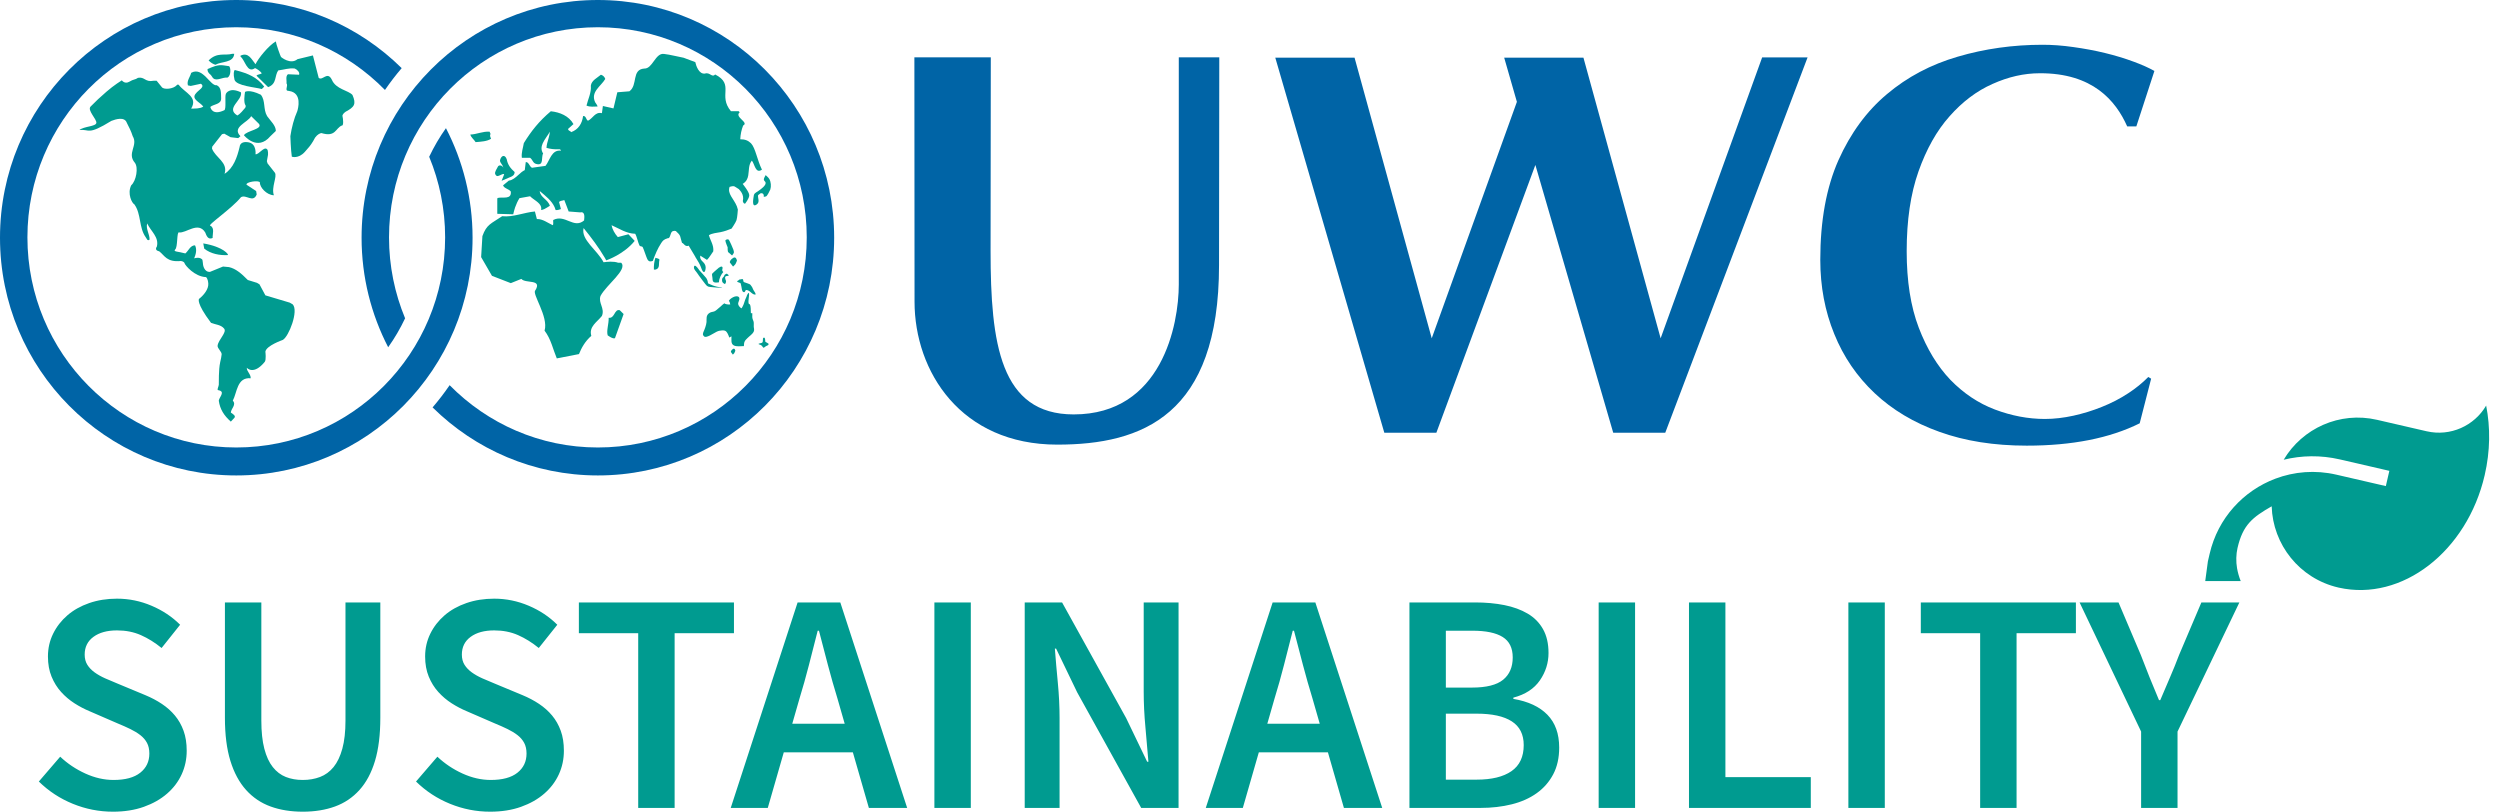 <?xml version="1.0" encoding="UTF-8"?>
<svg width="308px" height="100px" viewBox="0 0 308 100" version="1.1" xmlns="http://www.w3.org/2000/svg" xmlns:xlink="http://www.w3.org/1999/xlink">
    <title>Group 23</title>
    <g id="Weblayout" stroke="none" stroke-width="1" fill="none" fill-rule="evenodd">
        <g id="Home-V2-/-Desktop" transform="translate(-80, -60)">
            <g id="Group-23" transform="translate(80, 60)">
                <g id="Group-Copy-2" transform="translate(0, 0)">
                    <g id="UWC_RBC_einzeilig_RGB-Copy-2">
                        <g id="Group-9">
                            <path d="M28.623,6.627 C27.698,6.888 26.764,6.387 25.701,7.444 C25.937,7.708 26.236,7.885 26.536,7.98 C27.307,7.536 28.769,7.771 28.856,6.627 L28.623,6.627 Z" id="Fill-1" fill="#009B90"></path>
                            <path d="M28.072,31.425 C28.212,31.402 27.585,30.419 25.042,29.987 L25.162,30.633 C25.969,31.279 27.088,31.484 28.072,31.425 Z" id="Fill-2" fill="#009B90"></path>
                            <path d="M32.695,36.388 L31.966,35.028 L31.657,34.844 L30.527,34.496 C29.723,33.67 29.026,33.092 28.212,32.907 L27.477,32.838 L25.877,33.492 C25.139,33.55 25.018,32.619 25.018,32.619 C24.975,32.382 25,32.277 24.939,32.01 C24.773,31.792 24.45,31.678 23.922,31.829 C24.126,31.333 24.289,30.76 24.028,30.224 C23.437,30.224 23.228,30.897 22.835,31.224 C21.929,30.965 21.319,31.036 21.573,30.741 C21.92,30.507 21.753,28.517 22.057,28.634 C22.919,28.77 24.419,27.226 25.284,28.638 C25.432,29.022 25.628,29.585 26.196,29.318 C26.17,28.842 26.473,28.083 25.915,27.811 C25.449,27.789 28.556,25.705 29.689,24.294 C30.318,23.915 31.183,25.044 31.626,23.956 L31.556,23.536 L30.373,22.757 C30.259,22.414 31.906,22.162 32.022,22.481 C31.973,23.034 32.821,24.029 33.744,24.057 C33.39,23.101 34.186,21.729 33.863,21.276 L32.956,20.122 L32.879,19.85 L33.019,19.078 C33.019,19.078 33.061,18.546 32.906,18.388 C32.518,17.999 31.929,19.04 31.478,19.01 C31.478,19.01 31.644,17.74 30.645,17.54 C30.128,17.437 29.573,17.514 29.514,18.129 C29.217,19.365 28.769,20.714 27.667,21.414 C28.116,19.98 26.543,19.441 26.119,18.305 L26.146,18.068 L27.353,16.532 L27.631,16.469 L28.121,16.743 L28.403,16.902 L29.349,17.016 L29.623,16.779 C28.5,15.657 30.562,15.083 30.943,14.309 L31.897,15.251 C32.439,15.916 30.351,16.1 30.053,16.662 C30.053,16.662 31.686,18.707 33.313,16.779 L33.984,16.134 C33.984,15.463 33.327,14.898 32.91,14.309 C32.403,13.463 32.735,12.407 32.136,11.673 C30.697,10.965 30.188,11.323 30.188,11.323 C30.122,11.728 29.995,12.657 30.259,12.993 C30.269,13.091 30.297,13.172 30.179,13.315 C29.539,14.093 29.403,14.121 29.237,14.226 C27.752,13.317 29.897,12.376 29.689,11.377 C28.239,10.678 27.835,11.545 27.835,11.545 C27.667,11.826 27.908,13.451 27.631,13.581 C26.257,14.23 25.958,13.41 25.913,13.172 C26.32,12.819 27.247,12.876 27.246,12.142 C27.218,11.514 27.307,10.792 26.704,10.5 C25.915,10.655 24.985,8.15 23.552,8.974 C23.437,9.472 22.974,9.959 23.153,10.519 L23.499,10.588 L24.747,10.319 C25.334,10.701 24.41,11.12 24.145,11.497 C23.461,12.231 24.773,12.642 25.042,13.141 C24.627,13.399 24.002,13.376 23.552,13.376 C24.419,11.938 22.798,11.458 22.037,10.473 C22.037,10.473 21.914,10.335 21.768,10.503 C21.366,10.959 20.221,11.08 19.947,10.748 L19.298,9.95 L18.903,9.95 C17.879,10.156 17.829,9.428 17,9.588 C16.626,9.856 16.509,9.713 15.895,10.086 C15.35,10.388 15.011,9.896 15.011,9.896 C15.011,9.896 14.024,10.503 13.119,11.295 C12.205,12.088 11.884,12.398 11.163,13.126 C10.72,13.581 11.923,14.673 11.872,15.136 C11.818,15.599 10.356,15.546 9.786,16.018 C11.091,15.883 10.745,16.728 13.723,14.892 C14.255,14.687 15.35,14.338 15.626,15.136 C15.9,15.662 16.172,16.206 16.349,16.775 C17.048,17.931 15.599,18.871 16.613,20.052 C17.069,20.631 16.788,22.277 16.165,22.829 C15.651,23.877 16.272,25.051 16.555,25.178 C17.421,26.385 17.088,28.02 17.951,29.225 C18.071,29.368 18.16,29.753 18.43,29.517 C18.43,28.812 17.951,28.227 18.13,27.524 C18.583,28.498 19.623,29.211 19.323,30.386 C19.323,30.386 18.951,30.829 19.62,30.965 C20.275,31.466 20.532,32.328 22.271,32.156 C22.271,32.156 22.664,32.183 22.737,32.429 C22.798,32.68 23.981,34.092 25.38,34.139 C25.38,34.139 25.613,34.259 25.662,34.944 C25.703,35.63 25.105,36.365 24.522,36.823 C24.522,36.823 24.107,37.263 25.997,39.772 C26.536,39.997 27.219,39.997 27.606,40.478 C28.002,40.938 26.883,41.847 26.806,42.6 C26.78,42.925 27.34,43.342 27.307,43.666 C27.282,43.96 27.218,44.202 27.128,44.617 C26.908,45.639 26.98,47.126 26.956,47.408 C26.936,47.633 26.679,48.075 26.891,48.07 C27.818,48.232 27.01,48.923 26.953,49.362 C27.104,50.418 27.581,51.181 28.439,51.945 L28.887,51.461 C29.04,51.253 28.802,51.062 28.439,50.83 C28.469,50.327 29.156,49.863 28.68,49.362 C29.217,48.362 29.186,46.455 30.883,46.602 C30.918,46.101 30.376,45.748 30.408,45.309 C30.408,45.309 31.221,46.281 32.613,44.584 C32.823,44.328 32.695,43.33 32.695,43.33 C32.788,42.588 34.836,41.88 34.836,41.88 C35.577,41.488 36.828,38.263 36.055,37.492 L35.692,37.283 L32.695,36.388 Z" id="Fill-3" fill="#009B90"></path>
                            <path d="M32.256,10.968 L32.552,10.674 C31.655,9.505 30.591,9.059 29.053,8.657 C29.053,8.657 28.95,8.63 28.919,8.622 C28.815,8.729 28.718,9.104 28.892,9.825 C29.125,10.588 31.424,10.74 32.256,10.968 Z" id="Fill-4" fill="#009B90"></path>
                            <path d="M26.11,9.424 C26.16,9.523 26.221,9.596 26.286,9.65 L26.296,9.664 C26.737,10.013 27.416,9.492 28.026,9.559 C28.532,9.298 28.411,8.188 28.2,8.15 C27.215,8.019 27.046,7.85 25.578,8.504 C25.578,8.504 25.46,8.84 25.967,9.23 L26.11,9.424 Z" id="Fill-5" fill="#009B90"></path>
                            <path d="M39.264,9.594 L38.552,6.829 L36.652,7.29 C35.785,8.009 34.638,7.035 34.638,7.035 C34.568,7.004 33.994,5.363 33.979,5.1 C33.092,5.614 31.835,7.16 31.478,7.914 C31,7.328 30.617,6.387 29.633,6.857 L29.633,6.975 C30.228,7.444 30.44,9.085 31.424,8.387 C31.746,8.532 32.05,8.763 32.256,9.031 C32.074,9.179 31.718,9.146 31.601,9.326 L33.033,10.733 C34.14,10.332 33.804,9.326 34.281,8.675 C34.966,8.592 35.623,8.352 36.309,8.442 C36.602,8.558 36.967,8.91 36.846,9.208 L35.473,9.146 C35.145,9.412 35.354,9.972 35.293,10.264 C35.563,10.588 34.966,11.203 35.595,11.203 C37.29,11.436 36.706,13.418 36.627,13.695 C36.233,14.562 35.923,15.738 35.773,16.779 C35.773,16.779 35.827,18.493 35.952,19.303 C35.952,19.303 36.751,19.602 37.554,18.714 L37.899,18.314 C38.159,18.039 38.509,17.57 38.817,16.956 C39.128,16.528 39.452,16.412 39.595,16.393 C41.38,16.934 41.317,15.78 42.117,15.465 C42.356,15.508 42.277,14.638 42.197,14.324 C42.144,14.119 42.407,13.89 42.588,13.762 C43.651,13.19 43.92,12.841 43.426,11.703 C42.942,11.132 41.376,11.013 40.878,9.813 C40.331,8.715 39.748,9.995 39.264,9.594 Z" id="Fill-6" fill="#009B90"></path>
                            <path d="M74.868,41.318 C75.105,41.469 75.462,41.755 75.762,41.668 L76.829,38.687 L76.35,38.215 C75.669,38.046 75.762,39.244 74.988,39.155 C75.016,39.915 74.69,40.735 74.868,41.318 Z" id="Fill-7" fill="#009B90"></path>
                            <path d="M80.75,33.216 C81.379,33.075 81.1,32.4 81.254,31.989 C81.133,31.809 80.913,31.84 80.75,31.756 C80.596,32.195 80.533,32.782 80.561,33.216 L80.75,33.216 Z" id="Fill-8" fill="#009B90"></path>
                            <path d="M61.887,21.464 C62.121,21.38 62.106,21.5 62.106,21.5 L61.797,22.275 L62.762,21.859 C62.762,21.859 63.084,21.756 63.234,21.607 C63.385,21.459 63.385,21.348 63.406,21.196 C62.87,20.73 62.546,20.263 62.428,19.617 C62.209,19.009 61.776,19.129 61.617,19.692 C61.514,19.998 61.913,20.218 62.011,20.659 C61.971,20.569 61.903,20.485 61.776,20.419 C61.64,20.367 61.509,20.344 61.373,20.475 C61.207,20.773 60.938,21.19 60.998,21.405 C61.042,21.546 61.123,21.654 61.247,21.691 C61.37,21.726 61.754,21.514 61.887,21.464 Z" id="Fill-9" fill="#009B90"></path>
                            <path d="M60.317,16.223 C59.459,16.165 58.776,16.545 57.943,16.578 C58.031,16.926 58.388,17.182 58.598,17.51 C59.276,17.453 59.987,17.423 60.495,17.1 C60.44,16.926 60.293,16.693 60.44,16.513 L60.317,16.223 Z" id="Fill-10" fill="#009B90"></path>
                            <path d="M73.322,12.596 C72.727,11.314 74.034,10.64 74.57,9.727 C74.482,9.47 74.302,9.29 74.034,9.205 C73.588,9.585 72.876,9.908 72.791,10.549 C72.876,11.4 72.434,12.246 72.257,13.009 C72.727,13.212 73.145,13.121 73.618,13.121 C73.588,12.918 73.411,12.77 73.322,12.596 Z" id="Fill-11" fill="#009B90"></path>
                            <path d="M86.458,33.189 C86.728,33.815 86.939,33.451 86.939,32.909 C86.882,32.207 86.154,32.195 86.272,31.492 L87.102,32.018 C87.426,31.696 87.609,31.316 87.875,30.965 C87.961,30.206 87.516,29.648 87.337,28.975 C87.746,28.726 88.294,28.693 88.773,28.6 C89.261,28.501 89.677,28.349 90.132,28.162 C90.132,28.162 90.63,27.439 90.736,27.126 C90.841,26.818 90.904,25.816 90.904,25.816 C90.89,25.763 90.797,25.458 90.778,25.407 C90.395,24.473 89.584,23.872 89.884,23.024 C90.565,22.818 90.493,23.011 91.023,23.299 C91.161,23.469 91.715,23.947 91.514,24.782 C91.625,25.15 91.688,25.016 91.782,25.108 C91.782,25.108 92.309,24.465 92.309,24.053 C92.309,23.644 91.497,22.656 91.497,22.656 C91.953,22.38 92.116,22.01 92.184,21.607 C92.295,20.993 92.196,20.303 92.627,19.789 C92.981,20.202 93.07,21.459 93.872,20.903 C93.277,19.707 93.083,18.256 92.526,17.656 C92.191,17.325 91.792,17.151 91.2,17.159 C91.229,16.545 91.349,15.989 91.554,15.465 C92.327,15.072 90.427,14.428 91.129,13.833 C91.09,13.788 91.05,13.747 91.007,13.703 L90.055,13.703 C88.411,11.752 90.546,10.426 88.103,9.173 C87.721,9.61 87.453,8.856 86.852,9.064 C86.107,9.168 85.75,8.09 85.661,7.654 L84.221,7.114 C83.979,7.086 82.442,6.701 81.804,6.644 C80.735,6.494 80.405,8.489 79.379,8.445 C77.78,8.56 78.609,10.489 77.539,11.249 L76.055,11.368 L75.58,13.357 L74.275,13.063 L74.157,13.943 C73.322,13.734 73.055,14.584 72.434,14.878 C72.163,14.703 72.225,14.269 71.836,14.292 C71.722,15.196 71.271,15.963 70.355,16.283 C70.267,16.078 69.967,16.138 69.997,15.873 L70.651,15.289 C70.086,14.269 68.958,13.824 67.86,13.708 C66.404,14.939 65.456,16.138 64.536,17.627 C64.438,18.23 64.207,18.836 64.293,19.442 L65.307,19.442 C65.637,19.673 65.638,20.105 66.077,20.202 C67.058,20.466 66.64,19.35 66.915,18.914 C66.632,18.486 66.685,18.062 66.864,17.656 C67.09,17.146 67.509,16.661 67.742,16.223 C67.717,16.695 67.524,17.167 67.411,17.656 C67.363,17.839 67.336,18.024 67.325,18.216 C67.803,18.357 68.308,18.418 68.873,18.388 C69.011,18.37 69.105,18.472 69.105,18.563 C67.949,18.418 67.742,19.764 67.206,20.435 L65.545,20.668 C65.217,20.522 65.16,19.938 64.772,19.97 L64.653,20.957 C64.372,21.091 64.126,21.307 63.885,21.533 C63.545,21.845 63.123,22.215 62.694,22.247 C62.486,22.397 62.189,22.69 61.978,22.833 C62.1,23.216 62.694,23.277 62.931,23.594 C63.05,24.645 61.915,24.223 61.291,24.392 L61.265,24.533 C61.265,24.804 61.265,25.124 61.265,25.447 C61.265,25.808 61.265,26.12 61.265,26.341 L63.229,26.402 C63.292,26.118 63.368,25.836 63.458,25.559 C63.598,25.16 63.774,24.775 63.996,24.415 L65.307,24.178 C65.703,24.597 66.504,24.922 66.661,25.492 C66.68,25.593 66.698,25.763 66.67,25.878 C66.954,25.836 67.192,25.701 67.42,25.555 C67.526,25.485 67.633,25.416 67.742,25.354 C67.503,24.563 66.555,24.329 66.493,23.534 C67.229,24.156 67.959,24.708 68.327,25.522 C68.369,25.628 68.428,25.779 68.454,25.878 C68.694,25.906 68.958,25.816 69.105,25.757 L68.873,24.881 C69.047,24.708 69.315,24.735 69.521,24.645 L69.871,25.555 L70.057,26.055 L71.483,26.166 C72.139,26.02 71.985,26.845 71.958,27.161 C70.68,28.241 69.613,26.341 68.155,27.105 C68.126,27.308 68.216,27.63 68.096,27.745 C67.473,27.457 66.849,26.957 66.142,26.986 L65.901,26.055 C64.594,26.166 63.198,26.783 61.865,26.637 C60.495,27.569 59.959,27.625 59.432,29.09 L59.276,31.676 L60.609,33.981 L62.931,34.883 L64.229,34.361 C64.763,34.973 66.824,34.328 65.959,35.764 C65.47,36.13 67.613,39.018 67.09,40.735 C67.892,41.786 68.126,43.042 68.598,44.155 L71.33,43.623 C71.632,42.872 72.074,42.052 72.849,41.377 C72.52,40.234 73.563,39.681 74.157,38.923 C74.543,37.979 73.684,37.342 73.979,36.465 C74.722,35.061 77.366,33.207 76.528,32.371 L76.157,32.371 C75.615,32.166 74.81,32.244 74.358,32.31 C73.592,30.813 71.539,29.543 71.9,28.098 C72.876,29.301 73.755,30.484 74.49,31.721 C74.557,31.836 74.623,31.956 74.69,32.077 C74.816,32.026 76.853,31.333 78.195,29.679 L77.418,28.861 L76.116,29.209 C75.726,28.772 75.431,28.241 75.346,27.745 C76.293,28.162 77.156,28.772 78.252,28.799 C78.444,29.07 78.618,29.936 78.775,30.224 C78.897,30.437 79.086,30.267 79.2,30.484 C79.311,30.705 79.649,31.743 79.751,31.93 C79.952,32.316 80.231,32.21 80.431,32.14 C80.712,31.367 81.007,30.635 81.45,29.964 C81.636,29.688 81.742,29.504 82.267,29.349 C82.594,29.415 82.552,28.709 82.826,28.507 C82.973,28.45 83.245,28.362 83.362,28.566 C83.925,29.061 83.762,29.146 84.021,29.914 C84.261,29.972 84.389,30.454 84.846,30.267 L85.639,31.595 C85.73,31.809 85.85,31.915 86.081,32.339 C86.094,32.347 86.285,32.692 86.458,33.189 Z" id="Fill-12" fill="#009B90"></path>
                            <path d="M92.862,40.26 C92.845,40.067 92.892,39.833 92.847,39.642 C92.806,39.451 92.732,39.387 92.695,39.18 C92.656,38.995 92.705,38.78 92.684,38.59 C92.629,38.605 92.561,38.572 92.507,38.58 C92.477,38.256 92.537,37.759 92.374,37.478 C92.001,37.521 92.401,36.291 92.256,36.081 C92.196,36.067 92.031,36.308 91.97,36.556 C91.877,36.735 91.747,37.05 91.681,37.301 C91.617,37.576 91.375,37.964 91.363,37.987 C91.257,37.977 90.872,37.625 90.95,37.318 C90.993,37.153 91.208,36.757 91.015,36.591 C90.686,36.3 89.928,36.776 89.794,37.067 C89.914,37.187 89.935,37.363 89.967,37.511 C89.75,37.533 89.351,37.496 89.246,37.363 C88.9,37.609 88.886,37.696 88.55,37.954 C88.371,38.094 88.216,38.273 88.015,38.357 C87.816,38.439 87.64,38.42 87.453,38.527 C86.927,38.825 87.075,39.293 87.043,39.681 C87.007,40.071 86.803,40.598 86.694,40.829 C86.599,41.056 86.517,41.256 86.758,41.453 C87.016,41.686 87.871,41.083 88.274,40.878 C88.49,40.767 88.74,40.713 88.96,40.705 C89.227,40.701 89.366,40.72 89.51,40.886 C89.684,41.083 89.848,41.588 89.848,41.588 C89.941,41.527 90.031,41.48 90.115,41.437 C90.133,41.843 90.003,42.357 90.416,42.561 C90.74,42.725 91.275,42.65 91.647,42.639 C91.679,42.393 91.639,42.242 91.767,42.022 C91.845,41.874 91.997,41.755 92.103,41.639 C92.345,41.387 92.717,41.175 92.865,40.837 C92.951,40.633 92.882,40.465 92.862,40.26 Z" id="Fill-13" fill="#009B90"></path>
                            <path d="M94.091,41.598 C93.86,41.666 94.148,42.246 93.768,42.262 C93.662,42.299 93.215,42.346 93.622,42.463 C94.03,42.584 93.955,42.978 94.171,42.792 C94.528,42.486 94.745,42.598 94.667,42.326 C94.545,42.266 94.352,42.151 94.289,42.106 C94.257,42.007 94.305,41.537 94.091,41.598 Z" id="Fill-15" fill="#009B90"></path>
                            <path d="M85.492,32.92 C85.492,32.91 85.49,32.9 85.491,32.889 L85.491,32.924 C85.491,32.922 85.492,32.922 85.492,32.92 Z" id="Fill-16" fill="#009B90"></path>
                            <path d="M87.485,35.355 C87.604,35.359 88.929,35.519 88.972,35.404 C88.076,35.382 87.347,34.954 87.225,34.903 C87.198,34.63 87.155,34.5 87.016,34.261 C86.998,34.224 86.584,33.752 86.504,33.676 C86.197,33.376 86.136,33.267 86.009,33.088 C85.915,32.956 85.537,32.47 85.492,32.918 C85.481,33.259 85.778,33.408 86.094,33.934 C86.187,34.051 86.953,35.116 87.091,35.216 C87.234,35.314 87.289,35.334 87.485,35.355 Z" id="Fill-17" fill="#009B90"></path>
                            <path d="M88.547,32.991 C88.015,33.439 87.884,33.58 87.884,33.58 C87.617,33.766 87.752,33.95 87.767,34.183 C87.802,34.682 87.788,34.903 88.576,34.78 C88.576,34.31 88.856,33.776 89.112,33.513 C88.805,33.251 89.147,33.075 88.972,32.87 C88.869,32.784 88.668,32.909 88.547,32.991 Z" id="Fill-18" fill="#009B90"></path>
                            <path d="M91.05,34.455 C91.057,34.562 90.766,34.578 90.829,34.704 C90.868,34.78 91.224,34.831 91.252,34.922 C91.415,35.423 91.344,36.073 91.725,35.993 C91.782,35.893 91.877,35.811 91.863,35.739 C92.377,35.642 92.663,36.408 93.1,36.275 C93.088,36.057 92.87,35.858 92.793,35.669 C92.699,35.423 92.645,35.314 92.464,35.098 C92.345,34.95 91.843,34.848 91.67,34.762 C91.504,34.672 91.649,34.464 91.461,34.375 L91.05,34.455 Z" id="Fill-19" fill="#009B90"></path>
                            <path d="M89.558,33.715 C89.375,33.741 89.372,33.819 89.259,33.877 C89.259,33.877 89.256,33.928 89.191,34.047 C89.093,34.22 88.919,34.207 88.957,34.601 C88.979,34.817 89.13,34.905 89.316,34.999 C89.316,34.999 89.467,34.844 89.449,34.611 C89.354,34.437 89.313,34.205 89.343,34.096 C89.581,33.928 89.644,34.032 89.768,33.969 C89.801,33.854 89.651,33.823 89.558,33.715 Z" id="Fill-20" fill="#009B90"></path>
                            <path d="M90.344,30.739 C90.344,30.739 89.874,29.556 89.747,29.504 C89.628,29.447 89.383,29.52 89.366,29.646 C89.35,29.758 89.647,30.47 89.647,30.47 C89.647,30.47 89.627,30.985 89.722,31.073 C89.815,31.158 90.192,31.476 90.192,31.476 C90.192,31.476 90.344,31.277 90.403,31.169 C90.462,31.059 90.344,30.739 90.344,30.739 Z" id="Fill-21" fill="#009B90"></path>
                            <path d="M90.582,32.572 C90.661,32.478 90.792,32.106 90.792,32.106 C90.792,32.106 90.703,31.568 90.354,31.758 C90.011,31.948 89.857,32.257 89.933,32.357 C90.008,32.457 90.312,32.842 90.312,32.842 C90.312,32.842 90.501,32.672 90.582,32.572 Z" id="Fill-22" fill="#009B90"></path>
                            <path d="M90.056,43.375 C90.101,43.438 90.289,43.69 90.289,43.69 C90.289,43.69 90.406,43.579 90.458,43.514 C90.506,43.451 90.593,43.207 90.593,43.207 C90.593,43.207 90.536,42.859 90.321,42.982 C90.105,43.109 90.01,43.309 90.056,43.375 Z" id="Fill-23" fill="#009B90"></path>
                            <path d="M94.332,21.575 C94.323,21.583 94.313,21.597 94.308,21.611 C94.24,21.728 94.114,21.958 94.106,22.093 C94.099,22.305 94.296,22.334 94.323,22.497 C94.395,22.855 93.733,23.315 93.448,23.513 C92.969,23.838 92.882,23.778 92.82,24.392 C92.793,24.612 92.62,25.638 93.237,25.182 C93.662,24.872 93.32,24.37 93.4,24.039 L93.689,23.819 C94.007,23.737 94.142,23.981 94.095,24.247 C94.182,24.247 94.313,24.229 94.395,24.186 C94.535,24.119 94.841,23.5 94.902,23.344 C95.027,22.966 94.984,22.399 94.781,22.056 C94.671,21.858 94.481,21.733 94.332,21.575 Z" id="Fill-24" fill="#009B90"></path>
                            <path d="M44.547,29.287 C44.547,34.154 45.734,38.741 47.823,42.78 C48.621,41.66 49.316,40.467 49.908,39.215 C48.634,36.143 47.927,32.776 47.927,29.242 C47.927,14.945 59.447,3.356 73.658,3.356 C87.869,3.356 99.39,14.945 99.39,29.242 C99.39,43.539 87.869,55.13 73.658,55.13 C66.512,55.13 60.058,52.189 55.395,47.455 C54.744,48.408 54.041,49.321 53.294,50.193 C58.544,55.371 65.726,58.575 73.658,58.575 C89.735,58.575 102.769,45.461 102.769,29.287 C102.769,13.113 89.735,0 73.658,0 C57.581,0 44.547,13.113 44.547,29.287 Z" id="Fill-29" fill="#0064A6"></path>
                            <path d="M52.876,19.314 C54.14,22.372 54.84,25.724 54.84,29.242 C54.84,43.539 43.32,55.13 29.109,55.13 C14.898,55.13 3.378,43.539 3.378,29.242 C3.378,14.945 14.898,3.356 29.109,3.356 C36.283,3.356 42.76,6.318 47.427,11.082 C48.068,10.149 48.755,9.252 49.488,8.395 C44.236,3.209 37.05,0 29.109,0 C13.033,0 0,13.113 0,29.287 C0,45.461 13.033,58.575 29.109,58.575 C45.186,58.575 58.22,45.461 58.22,29.287 C58.22,24.417 57.03,19.83 54.941,15.79 C54.152,16.894 53.466,18.077 52.876,19.314 Z" id="Fill-30" fill="#0064A6"></path>
                        </g>
                        <g id="Group-31" transform="translate(112.652, 5.515)" fill="#0064A6">
                            <path d="M119.828,6.076 C117.335,8.162 115.34,10.879 113.84,14.229 C112.362,17.569 111.607,21.648 111.607,26.491 C111.607,29.782 112.181,32.821 113.327,35.627 C114.469,38.453 116.127,40.868 118.303,42.923 C120.479,44.968 123.133,46.561 126.289,47.688 C129.422,48.818 133.008,49.389 137.037,49.389 C142.643,49.389 147.281,48.467 150.958,46.637 L152.368,41.139 L152.018,40.929 C151.307,41.652 150.487,42.32 149.554,42.929 C148.533,43.6 147.449,44.159 146.302,44.613 C145.148,45.081 143.986,45.432 142.801,45.697 C141.599,45.96 140.427,46.101 139.273,46.101 C137.213,46.101 135.159,45.705 133.131,44.942 C131.085,44.171 129.259,42.944 127.646,41.289 C126.039,39.609 124.74,37.464 123.743,34.866 C122.738,32.242 122.252,29.093 122.252,25.437 C122.252,21.641 122.729,18.37 123.705,15.608 C124.678,12.863 125.944,10.588 127.536,8.809 C129.108,7.028 130.878,5.688 132.828,4.826 C134.769,3.952 136.71,3.51 138.652,3.51 C145.164,3.484 148.014,6.889 149.419,10.059 L150.544,10.059 L152.771,3.226 C152.06,2.829 151.216,2.452 150.233,2.091 C149.1,1.67 147.922,1.316 146.673,1.012 C145.426,0.709 144.129,0.47 142.786,0.283 C141.454,0.091 140.19,0 138.997,0 C135.346,0 131.853,0.493 128.534,1.47 C125.225,2.435 122.323,3.969 119.828,6.076 Z" id="Fill-26"></path>
                            <polygon id="Fill-25" points="91.938 36.164 82.427 1.587 72.663 1.587 74.229 7.032 63.737 36.164 54.228 1.587 44.462 1.587 57.896 47.798 64.308 47.798 76.505 14.806 86.097 47.798 92.508 47.798 110.04 1.56 104.444 1.56"></polygon>
                            <path d="M37.533,27.14 L37.564,1.548 L32.575,1.548 L32.575,29.536 C32.571,34.458 30.517,45.541 19.625,45.541 C10.569,45.541 9.387,36.796 9.387,25.405 L9.414,1.548 L0,1.548 L0.019,31.647 C0.019,40.26 5.728,49.263 17.603,49.263 C28.071,49.263 37.533,45.664 37.533,27.144" id="Fill-27"></path>
                        </g>
                    </g>
                    <g id="Sustainability" transform="translate(4.785, 43.418)" fill="#009B90" fill-rule="nonzero">
                        <path d="M2.63,49.808 C3.533,50.66 4.564,51.35 5.724,51.879 C6.885,52.408 8.045,52.673 9.205,52.673 C10.649,52.673 11.745,52.376 12.493,51.782 C13.241,51.189 13.615,50.402 13.615,49.421 C13.615,48.905 13.518,48.466 13.325,48.105 C13.131,47.744 12.86,47.428 12.512,47.157 C12.164,46.886 11.752,46.634 11.275,46.402 C10.798,46.17 10.275,45.937 9.708,45.705 L6.227,44.195 C5.608,43.937 4.996,43.615 4.39,43.228 C3.784,42.841 3.236,42.376 2.746,41.834 C2.256,41.292 1.863,40.66 1.566,39.938 C1.27,39.215 1.122,38.389 1.122,37.46 C1.122,36.454 1.334,35.518 1.76,34.654 C2.185,33.789 2.772,33.035 3.52,32.389 C4.267,31.744 5.164,31.241 6.208,30.88 C7.252,30.519 8.393,30.338 9.631,30.338 C11.101,30.338 12.519,30.628 13.885,31.209 C15.252,31.789 16.425,32.57 17.405,33.551 L15.123,36.415 C14.298,35.744 13.447,35.215 12.57,34.828 C11.694,34.441 10.714,34.247 9.631,34.247 C8.419,34.247 7.452,34.512 6.73,35.041 C6.008,35.57 5.647,36.299 5.647,37.228 C5.647,37.718 5.757,38.138 5.976,38.486 C6.195,38.834 6.491,39.144 6.865,39.415 C7.239,39.686 7.671,39.931 8.161,40.15 C8.651,40.37 9.154,40.583 9.67,40.789 L13.112,42.221 C13.86,42.531 14.543,42.892 15.162,43.305 C15.781,43.718 16.316,44.195 16.767,44.737 C17.218,45.279 17.573,45.905 17.831,46.615 C18.088,47.324 18.217,48.144 18.217,49.073 C18.217,50.105 18.011,51.073 17.599,51.976 C17.186,52.879 16.586,53.673 15.8,54.356 C15.014,55.04 14.06,55.582 12.938,55.982 C11.816,56.382 10.546,56.582 9.128,56.582 C7.426,56.582 5.782,56.26 4.197,55.614 C2.611,54.969 1.212,54.053 0,52.866 L2.63,49.808 Z M22.925,30.802 L27.412,30.802 L27.412,45.357 C27.412,46.724 27.534,47.879 27.779,48.821 C28.024,49.763 28.372,50.518 28.824,51.086 C29.275,51.653 29.81,52.06 30.429,52.305 C31.048,52.55 31.744,52.673 32.517,52.673 C33.291,52.673 34,52.55 34.645,52.305 C35.289,52.06 35.844,51.653 36.308,51.086 C36.772,50.518 37.133,49.763 37.391,48.821 C37.649,47.879 37.778,46.724 37.778,45.357 L37.778,30.802 L42.071,30.802 L42.071,45.008 C42.071,47.099 41.852,48.873 41.413,50.331 C40.975,51.789 40.337,52.982 39.499,53.911 C38.661,54.84 37.655,55.518 36.482,55.943 C35.309,56.369 33.987,56.582 32.517,56.582 C31.048,56.582 29.726,56.369 28.553,55.943 C27.38,55.518 26.374,54.84 25.536,53.911 C24.698,52.982 24.053,51.789 23.602,50.331 C23.151,48.873 22.925,47.099 22.925,45.008 L22.925,30.802 Z M49.099,49.808 C50.002,50.66 51.033,51.35 52.193,51.879 C53.354,52.408 54.514,52.673 55.674,52.673 C57.118,52.673 58.214,52.376 58.962,51.782 C59.71,51.189 60.084,50.402 60.084,49.421 C60.084,48.905 59.987,48.466 59.794,48.105 C59.6,47.744 59.33,47.428 58.981,47.157 C58.633,46.886 58.221,46.634 57.744,46.402 C57.267,46.17 56.745,45.937 56.177,45.705 L52.696,44.195 C52.077,43.937 51.465,43.615 50.859,43.228 C50.253,42.841 49.705,42.376 49.215,41.834 C48.725,41.292 48.332,40.66 48.036,39.938 C47.739,39.215 47.591,38.389 47.591,37.46 C47.591,36.454 47.803,35.518 48.229,34.654 C48.654,33.789 49.241,33.035 49.989,32.389 C50.737,31.744 51.633,31.241 52.677,30.88 C53.721,30.519 54.862,30.338 56.1,30.338 C57.57,30.338 58.988,30.628 60.355,31.209 C61.721,31.789 62.894,32.57 63.874,33.551 L61.592,36.415 C60.767,35.744 59.916,35.215 59.039,34.828 C58.163,34.441 57.183,34.247 56.1,34.247 C54.888,34.247 53.921,34.512 53.199,35.041 C52.477,35.57 52.116,36.299 52.116,37.228 C52.116,37.718 52.226,38.138 52.445,38.486 C52.664,38.834 52.961,39.144 53.334,39.415 C53.708,39.686 54.14,39.931 54.63,40.15 C55.12,40.37 55.623,40.583 56.139,40.789 L59.581,42.221 C60.329,42.531 61.012,42.892 61.631,43.305 C62.25,43.718 62.785,44.195 63.236,44.737 C63.687,45.279 64.042,45.905 64.3,46.615 C64.558,47.324 64.686,48.144 64.686,49.073 C64.686,50.105 64.48,51.073 64.068,51.976 C63.655,52.879 63.056,53.673 62.269,54.356 C61.483,55.04 60.529,55.582 59.407,55.982 C58.285,56.382 57.015,56.582 55.597,56.582 C53.895,56.582 52.251,56.26 50.666,55.614 C49.08,54.969 47.681,54.053 46.469,52.866 L49.099,49.808 Z M85.639,30.802 L85.639,34.596 L78.329,34.596 L78.329,56.118 L73.842,56.118 L73.842,34.596 L66.532,34.596 L66.532,30.802 L85.639,30.802 Z M98.74,30.802 L106.978,56.118 L102.26,56.118 L100.287,49.266 L91.778,49.266 L89.805,56.118 L85.241,56.118 L93.48,30.802 L98.74,30.802 Z M96.11,34.286 L95.955,34.286 C95.594,35.705 95.233,37.118 94.872,38.525 C94.511,39.931 94.124,41.305 93.712,42.647 L92.822,45.744 L99.281,45.744 L98.392,42.647 C97.979,41.305 97.586,39.925 97.212,38.505 C96.838,37.086 96.471,35.68 96.11,34.286 Z M110.332,30.802 L114.819,30.802 L114.819,56.118 L110.332,56.118 L110.332,30.802 Z M121.46,30.802 L126.063,30.802 L133.954,45.047 L136.545,50.428 L136.7,50.428 C136.597,49.111 136.474,47.699 136.332,46.189 C136.19,44.679 136.119,43.215 136.119,41.796 L136.119,30.802 L140.413,30.802 L140.413,56.118 L135.81,56.118 L127.92,41.873 L125.328,36.493 L125.174,36.493 C125.277,37.834 125.399,39.241 125.541,40.712 C125.683,42.183 125.754,43.628 125.754,45.047 L125.754,56.118 L121.46,56.118 L121.46,30.802 Z M157.807,45.744 L156.917,42.647 C156.505,41.305 156.112,39.925 155.738,38.505 C155.364,37.086 154.996,35.68 154.635,34.286 L154.481,34.286 C154.12,35.705 153.759,37.118 153.398,38.525 C153.037,39.931 152.65,41.305 152.237,42.647 L151.348,45.744 L157.807,45.744 Z M158.813,49.266 L150.303,49.266 L148.331,56.118 L143.767,56.118 L152.005,30.802 L157.265,30.802 L165.504,56.118 L160.785,56.118 L158.813,49.266 Z M168.858,30.802 L176.942,30.802 C178.257,30.802 179.462,30.912 180.558,31.131 C181.654,31.351 182.608,31.699 183.42,32.177 C184.232,32.654 184.864,33.293 185.315,34.093 C185.767,34.893 185.992,35.873 185.992,37.034 C185.992,38.247 185.638,39.37 184.929,40.402 C184.219,41.434 183.13,42.144 181.66,42.531 L181.66,42.686 C183.491,42.996 184.89,43.647 185.857,44.641 C186.824,45.634 187.307,46.982 187.307,48.686 C187.307,49.95 187.062,51.047 186.572,51.976 C186.082,52.905 185.406,53.679 184.542,54.298 C183.678,54.918 182.653,55.376 181.467,55.672 C180.281,55.969 178.991,56.118 177.599,56.118 L168.858,56.118 L168.858,30.802 Z M176.555,41.292 C178.334,41.292 179.617,40.97 180.403,40.325 C181.19,39.68 181.583,38.763 181.583,37.576 C181.583,36.415 181.17,35.576 180.345,35.06 C179.52,34.544 178.282,34.286 176.632,34.286 L173.344,34.286 L173.344,41.292 L176.555,41.292 Z M177.135,52.634 C178.991,52.634 180.423,52.286 181.428,51.589 C182.434,50.892 182.937,49.821 182.937,48.376 C182.937,47.06 182.447,46.086 181.467,45.454 C180.487,44.821 179.043,44.505 177.135,44.505 L173.344,44.505 L173.344,52.634 L177.135,52.634 Z M192.17,30.802 L196.656,30.802 L196.656,56.118 L192.17,56.118 L192.17,30.802 Z M203.298,30.802 L207.785,30.802 L207.785,52.324 L218.305,52.324 L218.305,56.118 L203.298,56.118 L203.298,30.802 Z M222.935,30.802 L227.422,30.802 L227.422,56.118 L222.935,56.118 L222.935,30.802 Z M239.169,34.596 L231.859,34.596 L231.859,30.802 L250.966,30.802 L250.966,34.596 L243.656,34.596 L243.656,56.118 L239.169,56.118 L239.169,34.596 Z M259,46.712 L251.419,30.802 L256.215,30.802 L258.961,37.267 C259.322,38.222 259.683,39.144 260.044,40.034 C260.405,40.925 260.792,41.86 261.205,42.841 L261.359,42.841 C261.772,41.86 262.172,40.925 262.558,40.034 C262.945,39.144 263.319,38.222 263.68,37.267 L266.426,30.802 L271.106,30.802 L263.487,46.712 L263.487,56.118 L259,56.118 L259,46.712 Z" id="Combined-Shape"></path>
                        <path d="M292.175,7.839 C295.199,7.839 297.759,5.852 298.614,3.105 C299.734,5.599 300.367,8.454 300.367,11.49 C300.367,21.158 293.929,29.001 285.972,29.043 L285.912,29.043 C280.991,29.043 276.853,25.688 275.66,21.14 C273.667,22.989 272.713,24.155 272.714,27.089 C272.714,27.885 272.9,28.774 273.216,29.525 C273.427,30.026 273.693,30.508 274.013,30.971 L269.756,31.953 L269.529,29.525 L269.529,28.561 C269.529,24.037 271.836,20.055 275.335,17.724 C277.395,16.351 279.876,15.549 282.539,15.55 L286.875,15.55 L287.839,15.55 L288.803,15.55 L288.803,13.622 L287.839,13.622 L282.539,13.622 C280.117,13.622 277.829,14.2 275.811,15.218 C277.172,10.941 281.177,7.839 285.911,7.839 L292.175,7.839 Z" id="Path" transform="translate(284.948, 17.529) rotate(13) translate(-284.948, -17.529)"></path>
                    </g>
                </g>
            </g>
        </g>
    </g>
</svg>